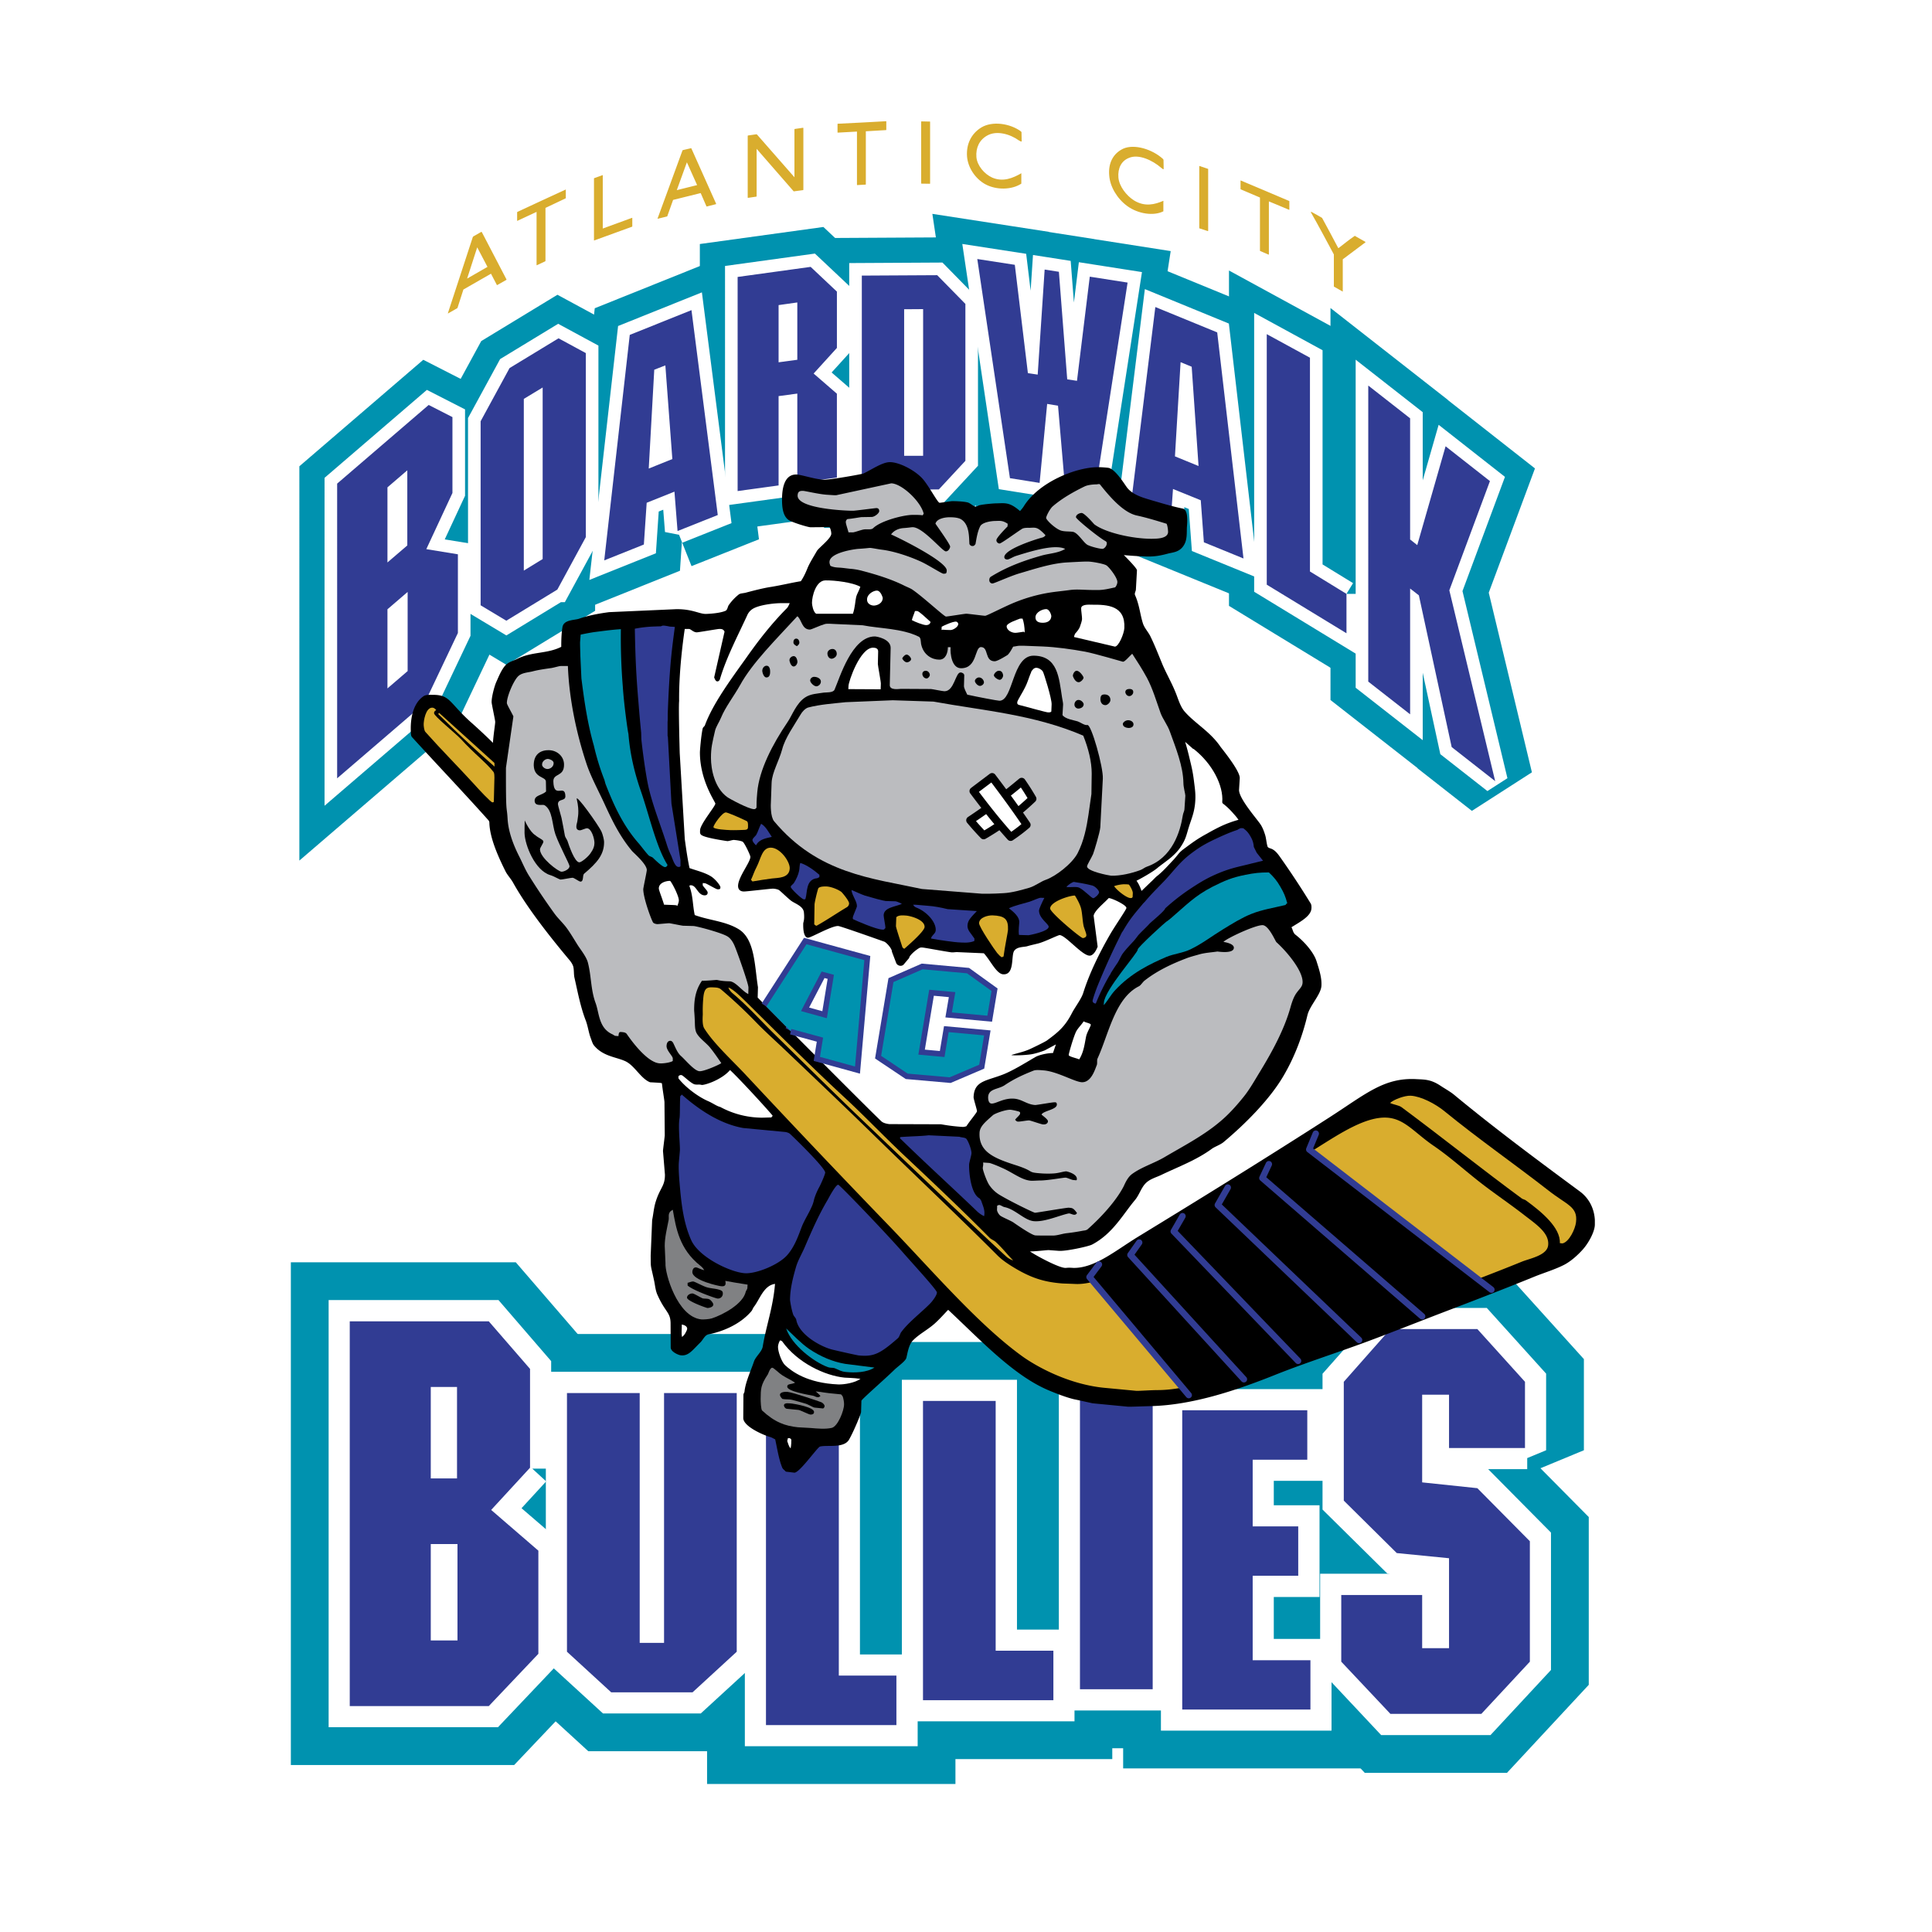 <!--?xml version="1.0" standalone="no"?--><svg xmlns="http://www.w3.org/2000/svg" viewBox="0 0 192.756 192.756"><title>Atlantic City Boardwalk Bullies - SVG vector logo - www.oklogos.com</title><path fill-rule="evenodd" clip-rule="evenodd" fill="#fff" d="M0 0h192.756v192.756H0V0z"/><path fill-rule="evenodd" clip-rule="evenodd" fill="#0092af" d="M152.371 144.692h-8.041v-5.308h-2.207v8.321l5.359.549 5.375 5.427v12.193l-4.972 5.351h-9.27l-5.019-5.351v-6.977h8.527v5.322h2.207v-8.544l-5.078-.503-5.418-5.351v-12.047l4.781-5.397h8.883l4.873 5.397v6.918z"/><path fill="none" stroke="#0092af" stroke-width="11.309" stroke-miterlimit="2.613" d="M152.371 144.692h-8.041v-5.308h-2.207v8.321l5.359.549 5.375 5.427v12.193l-4.972 5.351h-9.27l-5.019-5.351v-6.977h8.527v5.322h2.207v-8.544l-5.078-.503-5.418-5.351v-12.047l4.781-5.397h8.883l4.873 5.397v6.918z"/><path fill-rule="evenodd" clip-rule="evenodd" fill="#0092af" d="M107.527 138.453h7.713v30.316h-7.713v-30.316z"/><path fill="none" stroke="#0092af" stroke-width="11.309" stroke-miterlimit="2.613" d="M107.527 138.453h7.713v30.316h-7.713v-30.316z"/><path fill-rule="evenodd" clip-rule="evenodd" fill="#0092af" d="M73.727 164.897l-4.545 4.169h-8.288l-4.55-4.169v-26.151h7.701v24.941h1.968v-24.941h7.714v26.151z"/><path fill="none" stroke="#0092af" stroke-width="11.309" stroke-miterlimit="2.613" d="M73.727 164.897l-4.545 4.169h-8.288l-4.55-4.169v-26.151h7.701v24.941h1.968v-24.941h7.714v26.151z"/><path fill-rule="evenodd" clip-rule="evenodd" fill="#0092af" d="M83.912 166.95h5.758v5.385H76.199v-30.32h7.713v24.935z"/><path fill="none" stroke="#0092af" stroke-width="11.309" stroke-miterlimit="2.613" d="M83.912 166.95h5.758v5.385H76.199v-30.32h7.713v24.935z"/><path fill-rule="evenodd" clip-rule="evenodd" fill="#0092af" d="M99.578 164.47h5.74v5.381H91.865v-30.304h7.713v24.923z"/><path fill="none" stroke="#0092af" stroke-width="11.309" stroke-miterlimit="2.613" d="M99.578 164.47h5.74v5.381H91.865v-30.304h7.713v24.923z"/><path fill-rule="evenodd" clip-rule="evenodd" fill="#0092af" d="M130.65 145.857h-5.449v6.21h4.563v5.38h-4.563v7.953h5.76v5.38h-13.25v-30.302h12.939v5.379z"/><path fill="none" stroke="#0092af" stroke-width="11.309" stroke-miterlimit="2.613" d="M130.65 145.857h-5.449v6.21h4.563v5.38h-4.563v7.953h5.76v5.38h-13.25v-30.302h12.939v5.379z"/><path d="M53.104 146.523l-3.777 4.11 4.621 3.977v10.479l-5.078 5.352H34.673v-38.848H48.87l4.234 4.907v10.023zm-9.903.755h2.174V138.6h-2.174v8.678zm0 16.157h2.22v-9.163h-2.22v9.163z" fill-rule="evenodd" clip-rule="evenodd" fill="#0092af"/><path d="M53.104 146.523l-3.777 4.11 4.621 3.977v10.479l-5.078 5.352H34.673v-38.848H48.87l4.234 4.907v10.023zm-9.903.755h2.174V138.6h-2.174v8.678zm0 16.157h2.22v-9.163h-2.22v9.163z" fill="none" stroke="#0092af" stroke-width="11.309" stroke-miterlimit="2.613"/><path d="M42.533 54.788l3.152.515v7.848l-3.328 7.01-8.72 7.492V48.251l9.132-7.848 2.371 1.211v7.572l-2.607 5.602zm-3.877-6.164v7.492l1.981-1.697v-7.496l-1.981 1.701zm0 12.164v7.895l2.014-1.73v-7.895l-2.014 1.73z" fill-rule="evenodd" clip-rule="evenodd" fill="#0092af"/><path d="M42.533 54.788l3.152.515v7.848l-3.328 7.01-8.72 7.492V48.251l9.132-7.848 2.371 1.211v7.572l-2.607 5.602zm-3.877-6.164v7.492l1.981-1.697v-7.496l-1.981 1.701zm0 12.164v7.895l2.014-1.73v-7.895l-2.014 1.73z" fill="none" stroke="#0092af" stroke-width="7.538" stroke-miterlimit="2.613"/><path fill-rule="evenodd" clip-rule="evenodd" fill="#0092af" d="M141.4 54.386l2.827-9.86L148.652 48 144.6 58.894l4.574 19.041-4.34-3.399-3.273-15.139-.873-.679v12.55l-4.176-3.264V38.467l4.176 3.268v12.089l.712.562z"/><path fill="none" stroke="#0092af" stroke-width="7.538" stroke-miterlimit="2.613" d="M141.4 54.386l2.827-9.86L148.652 48 144.6 58.894l4.574 19.041-4.34-3.399-3.273-15.139-.873-.679v12.55l-4.176-3.264V38.467l4.176 3.268v12.089l.712.562z"/><path d="M55.606 58.823l-5.091 3.105-2.563-1.538V42.028l2.887-5.305 4.885-2.97 2.724 1.475v18.361l-2.842 5.234zm-3.345-19.024v17.129l1.88-1.152V38.66l-1.88 1.139z" fill-rule="evenodd" clip-rule="evenodd" fill="#0092af"/><path d="M55.606 58.823l-5.091 3.105-2.563-1.538V42.028l2.887-5.305 4.885-2.97 2.724 1.475v18.361l-2.842 5.234zm-3.345-19.024v17.129l1.88-1.152V38.66l-1.88 1.139z" fill="none" stroke="#0092af" stroke-width="7.538" stroke-miterlimit="2.613"/><path fill-rule="evenodd" clip-rule="evenodd" fill="#0092af" d="M134.338 59.25v3.931l-7.953-4.848V33.338l4.31 2.351v21.328l3.643 2.233z"/><path fill="none" stroke="#0092af" stroke-width="7.538" stroke-miterlimit="2.613" d="M134.338 59.25v3.931l-7.953-4.848V33.338l4.31 2.351v21.328l3.643 2.233z"/><path d="M67.6 52.982l-.31-3.93-2.771 1.11-.281 4.165-3.954 1.584 2.547-22.498 6.157-2.472 2.623 20.444-4.011 1.597zm-2.325-16.094l-.55 9.859 2.355-.947-.697-9.344-1.108.432z" fill-rule="evenodd" clip-rule="evenodd" fill="#0092af"/><path d="M67.6 52.982l-.31-3.93-2.771 1.11-.281 4.165-3.954 1.584 2.547-22.498 6.157-2.472 2.623 20.444-4.011 1.597zm-2.325-16.094l-.55 9.859 2.355-.947-.697-9.344-1.108.432z" fill="none" stroke="#0092af" stroke-width="7.538" stroke-miterlimit="2.613"/><path d="M120.111 54.105l-.311-4.194-2.77-1.127-.281 3.947-4.012-1.639 2.531-20.46 6.172 2.531 2.623 22.556-3.952-1.614zm-2.324-17.972l-.562 9.398 2.354.964-.684-9.906-1.108-.456z" fill-rule="evenodd" clip-rule="evenodd" fill="#0092af"/><path d="M120.111 54.105l-.311-4.194-2.77-1.127-.281 3.947-4.012-1.639 2.531-20.46 6.172 2.531 2.623 22.556-3.952-1.614zm-2.324-17.972l-.562 9.399 2.354.963-.684-9.905-1.108-.457z" fill="none" stroke="#0092af" stroke-width="7.538" stroke-miterlimit="2.613"/><path d="M81.176 37.269l2.321 2.012v8.367l-3.949.532v-8.912l-1.868.251v8.913l-4.087.562V27.631l7.286-1.005 2.619 2.468v5.619l-2.322 2.556zm-3.496-6.83v5.707l1.868-.251v-5.72l-1.868.264z" fill-rule="evenodd" clip-rule="evenodd" fill="#0092af"/><path d="M81.176 37.269l2.321 2.012v8.367l-3.949.532v-8.912l-1.868.251v8.913l-4.087.562V27.631l7.286-1.005 2.619 2.468v5.619l-2.322 2.556zm-3.496-6.83v5.707l1.868-.251v-5.72l-1.868.264z" fill="none" stroke="#0092af" stroke-width="7.538" stroke-miterlimit="2.613"/><path d="M93.669 48.83l-7.685.046V27.497l7.521-.042 2.812 2.866v15.655l-2.648 2.854zm-3.462-17.976v14.62H92.1V30.841l-1.893.013z" fill-rule="evenodd" clip-rule="evenodd" fill="#0092af"/><path d="M93.669 48.83l-7.685.046V27.497l7.521-.042 2.812 2.866v15.655l-2.648 2.854zm-3.462-17.976v14.619H92.1V30.841l-1.893.013z" fill="none" stroke="#0092af" stroke-width="7.538" stroke-miterlimit="2.613"/><path fill-rule="evenodd" clip-rule="evenodd" fill="#0092af" d="M106.254 48.578l-.695-8.099-1.084-.181-.754 7.882-2.959-.473-3.258-21.865 3.744.578 1.305 10.807.978.147.694-10.48 1.421.222.831 10.731.974.147 1.276-10.391 3.773.59-3.229 20.859-3.017-.474z"/><path fill="none" stroke="#0092af" stroke-width="7.538" stroke-miterlimit="2.613" d="M106.254 48.578l-.695-8.099-1.084-.181-.754 7.882-2.959-.473-3.258-21.865 3.744.578 1.305 10.807.978.147.694-10.48 1.421.222.831 10.731.974.147 1.276-10.391 3.773.59-3.229 20.859-3.017-.474z"/><path d="M42.533 54.788l3.152.515v7.848l-3.328 7.01-8.72 7.492V48.251l9.132-7.848 2.371 1.211v7.572l-2.607 5.602zm-3.877-6.164v7.492l1.981-1.697v-7.496l-1.981 1.701zm0 12.164v7.895l2.014-1.73v-7.895l-2.014 1.73z" fill-rule="evenodd" clip-rule="evenodd" fill="#fff"/><path d="M42.533 54.788l3.152.515v7.848l-3.328 7.01-8.72 7.492V48.251l9.132-7.848 2.371 1.211v7.572l-2.607 5.602zm-3.877-6.164v7.492l1.981-1.697v-7.496l-1.981 1.701zm0 12.164v7.895l2.014-1.73v-7.895l-2.014 1.73z" fill="none" stroke="#fff" stroke-width="2.514" stroke-miterlimit="2.613"/><path fill-rule="evenodd" clip-rule="evenodd" fill="#fff" d="M141.4 54.386l2.827-9.86L148.652 48 144.6 58.894l4.574 19.041-4.34-3.399-3.273-15.139-.873-.679v12.55l-4.176-3.264V38.467l4.176 3.268v12.089l.712.562z"/><path fill="none" stroke="#fff" stroke-width="2.514" stroke-miterlimit="2.613" d="M141.4 54.386l2.827-9.86L148.652 48 144.6 58.894l4.574 19.041-4.34-3.399-3.273-15.139-.873-.679v12.55l-4.176-3.264V38.467l4.176 3.268v12.089l.712.562z"/><path d="M55.606 58.823l-5.091 3.105-2.563-1.538V42.028l2.887-5.305 4.885-2.97 2.724 1.475v18.361l-2.842 5.234zm-3.345-19.024v17.129l1.88-1.152V38.66l-1.88 1.139z" fill-rule="evenodd" clip-rule="evenodd" fill="#fff"/><path d="M55.606 58.823l-5.091 3.105-2.563-1.538V42.029l2.887-5.305 4.885-2.97 2.724 1.475V53.59l-2.842 5.233zm-3.345-19.024v17.129l1.88-1.152V38.66l-1.88 1.139z" fill="none" stroke="#fff" stroke-width="2.514" stroke-miterlimit="2.613"/><path fill-rule="evenodd" clip-rule="evenodd" fill="#fff" d="M134.338 59.25v3.931l-7.953-4.848V33.338l4.31 2.351v21.328l3.643 2.233z"/><path fill="none" stroke="#fff" stroke-width="2.514" stroke-miterlimit="2.613" d="M134.338 59.25v3.931l-7.953-4.848V33.338l4.31 2.351v21.328l3.643 2.233z"/><path d="M67.6 52.982l-.31-3.93-2.771 1.11-.281 4.165-3.954 1.584 2.547-22.498 6.157-2.472 2.623 20.444-4.011 1.597zm-2.325-16.094l-.55 9.859 2.355-.947-.697-9.344-1.108.432z" fill-rule="evenodd" clip-rule="evenodd" fill="#fff"/><path d="M67.6 52.982l-.31-3.93-2.771 1.11-.281 4.165-3.954 1.584 2.547-22.498 6.157-2.472 2.623 20.444-4.011 1.597zm-2.325-16.094l-.55 9.859 2.355-.947-.697-9.344-1.108.432z" fill="none" stroke="#fff" stroke-width="2.514" stroke-miterlimit="2.613"/><path d="M120.111 54.105l-.311-4.194-2.77-1.127-.281 3.947-4.012-1.639 2.531-20.46 6.172 2.531 2.623 22.556-3.952-1.614zm-2.324-17.972l-.562 9.398 2.354.964-.684-9.906-1.108-.456z" fill-rule="evenodd" clip-rule="evenodd" fill="#fff"/><path d="M120.111 54.105l-.311-4.194-2.77-1.127-.281 3.947-4.012-1.639 2.531-20.46 6.172 2.531 2.623 22.556-3.952-1.614zm-2.324-17.972l-.562 9.399 2.354.964-.684-9.906-1.108-.457z" fill="none" stroke="#fff" stroke-width="2.514" stroke-miterlimit="2.613"/><path d="M81.176 37.269l2.321 2.012v8.367l-3.949.532v-8.912l-1.868.251v8.913l-4.087.562V27.631l7.286-1.005 2.619 2.468v5.619l-2.322 2.556zm-3.496-6.83v5.707l1.868-.251v-5.72l-1.868.264z" fill-rule="evenodd" clip-rule="evenodd" fill="#fff"/><path d="M81.176 37.269l2.321 2.012v8.367l-3.949.532v-8.912l-1.868.251v8.913l-4.087.562V27.631l7.286-1.005 2.619 2.468v5.619l-2.322 2.556zm-3.496-6.83v5.707l1.868-.251v-5.72l-1.868.264z" fill="none" stroke="#fff" stroke-width="2.514" stroke-miterlimit="2.613"/><path d="M93.669 48.83l-7.685.046V27.497l7.521-.042 2.812 2.866v15.655l-2.648 2.854zm-3.462-17.976v14.62H92.1V30.841l-1.893.013z" fill-rule="evenodd" clip-rule="evenodd" fill="#fff"/><path d="M93.669 48.83l-7.685.046V27.497l7.521-.042 2.812 2.866v15.655l-2.648 2.854zm-3.462-17.976v14.62H92.1V30.841l-1.893.013z" fill="none" stroke="#fff" stroke-width="2.514" stroke-miterlimit="2.613"/><path fill-rule="evenodd" clip-rule="evenodd" fill="#fff" d="M106.254 48.578l-.695-8.099-1.084-.181-.754 7.882-2.959-.473-3.258-21.865 3.744.578 1.305 10.807.978.147.694-10.48 1.421.222.831 10.731.974.147 1.276-10.391 3.773.59-3.229 20.859-3.017-.474z"/><path fill="none" stroke="#fff" stroke-width="2.514" stroke-miterlimit="2.613" d="M106.254 48.578l-.695-8.099-1.084-.181-.756 7.882-2.957-.473-3.258-21.865 3.744.578 1.305 10.807.978.147.694-10.48 1.421.222.831 10.731.974.147 1.276-10.391 3.773.59-3.229 20.859-3.017-.474z"/><path d="M42.533 54.788l3.152.515v7.848l-3.328 7.01-8.72 7.492V48.251l9.132-7.848 2.371 1.211v7.572l-2.607 5.602zm-3.877-6.164v7.492l1.981-1.697v-7.496l-1.981 1.701zm0 12.164v7.895l2.014-1.73v-7.895l-2.014 1.73zM141.4 54.386l2.827-9.86L148.652 48 144.6 58.894l4.574 19.041-4.34-3.399-3.273-15.139-.873-.679v12.55l-4.176-3.264V38.467l4.176 3.268v12.089l.712.562zM55.606 58.823l-5.091 3.105-2.563-1.538V42.028l2.887-5.305 4.885-2.97 2.724 1.475v18.361l-2.842 5.234zm-3.345-19.024v17.129l1.88-1.152V38.66l-1.88 1.139zM134.338 59.25v3.931l-7.953-4.848V33.338l4.31 2.351v21.328l3.643 2.233zM67.6 52.982l-.31-3.93-2.771 1.11-.281 4.165-3.954 1.584 2.547-22.498 6.157-2.472 2.623 20.444-4.011 1.597zm-2.325-16.094l-.55 9.859 2.355-.947-.697-9.344-1.108.432zM120.111 54.105l-.311-4.194-2.77-1.127-.281 3.947-4.012-1.639 2.531-20.46 6.172 2.531 2.623 22.556-3.952-1.614zm-2.324-17.972l-.562 9.398 2.354.964-.684-9.906-1.108-.456zM81.176 37.269l2.321 2.012v8.367l-3.949.532v-8.912l-1.868.251v8.913l-4.087.562V27.631l7.286-1.005 2.619 2.468v5.619l-2.322 2.556zm-3.496-6.83v5.707l1.868-.251v-5.72l-1.868.264zM93.669 48.83l-7.685.046V27.497l7.521-.042 2.812 2.866v15.655l-2.648 2.854zm-3.462-17.976v14.62H92.1V30.841l-1.893.013zM106.254 48.578l-.695-8.099-1.084-.181-.754 7.882-2.959-.473-3.258-21.865 3.744.578 1.305 10.807.978.147.694-10.48 1.421.222.831 10.731.974.147 1.276-10.391 3.773.59-3.229 20.859-3.017-.474z" fill-rule="evenodd" clip-rule="evenodd" fill="#313c93"/><path fill-rule="evenodd" clip-rule="evenodd" fill="#fff" d="M152.371 144.692h-8.041v-5.308h-2.207v8.321l5.359.549 5.375 5.427v12.193l-4.972 5.351h-9.27l-5.019-5.351v-6.977h8.527v5.322h2.207v-8.544l-5.078-.503-5.418-5.351v-12.047l4.781-5.397h8.883l4.873 5.397v6.918z"/><path fill="none" stroke="#fff" stroke-width="3.771" stroke-miterlimit="2.613" d="M152.371 144.692h-8.041v-5.308h-2.207v8.321l5.359.549 5.375 5.427v12.193l-4.972 5.351h-9.27l-5.019-5.351v-6.977h8.527v5.322h2.207v-8.544l-5.078-.503-5.418-5.351v-12.047l4.781-5.397h8.883l4.873 5.397v6.918z"/><path fill-rule="evenodd" clip-rule="evenodd" fill="#fff" d="M107.527 138.453h7.713v30.316h-7.713v-30.316z"/><path fill="none" stroke="#fff" stroke-width="3.771" stroke-miterlimit="2.613" d="M107.527 138.453h7.713v30.316h-7.713v-30.316z"/><path fill-rule="evenodd" clip-rule="evenodd" fill="#fff" d="M73.727 164.897l-4.545 4.169h-8.288l-4.55-4.169v-26.151h7.701v24.941h1.968v-24.941h7.714v26.151z"/><path fill="none" stroke="#fff" stroke-width="3.771" stroke-miterlimit="2.613" d="M73.727 164.897l-4.545 4.169h-8.288l-4.55-4.169v-26.151h7.701v24.941h1.968v-24.941h7.714v26.151z"/><path fill-rule="evenodd" clip-rule="evenodd" fill="#fff" d="M83.912 166.95h5.758v5.385H76.199v-30.32h7.713v24.935z"/><path fill="none" stroke="#fff" stroke-width="3.771" stroke-miterlimit="2.613" d="M83.912 166.95h5.758v5.385H76.199v-30.32h7.713v24.935z"/><path fill-rule="evenodd" clip-rule="evenodd" fill="#fff" d="M99.578 164.47h5.74v5.381H91.865v-30.304h7.713v24.923z"/><path fill="none" stroke="#fff" stroke-width="3.771" stroke-miterlimit="2.613" d="M99.578 164.47h5.74v5.381H91.865v-30.304h7.713v24.923z"/><path fill-rule="evenodd" clip-rule="evenodd" fill="#fff" d="M130.65 145.857h-5.449v6.21h4.563v5.38h-4.563v7.953h5.76v5.38h-13.25v-30.302h12.939v5.379z"/><path fill="none" stroke="#fff" stroke-width="3.771" stroke-miterlimit="2.613" d="M130.65 145.857h-5.449v6.21h4.563v5.38h-4.563v7.953h5.76v5.38h-13.25v-30.302h12.939v5.379z"/><path d="M53.104 146.523l-3.777 4.11 4.621 3.977v10.479l-5.078 5.352H34.673v-38.848H48.87l4.234 4.907v10.023zm-9.903.755h2.174V138.6h-2.174v8.678zm0 16.157h2.22v-9.163h-2.22v9.163z" fill-rule="evenodd" clip-rule="evenodd" fill="#fff"/><path d="M53.104 146.523l-3.777 4.11 4.621 3.977v10.479l-5.078 5.352H34.673v-38.848H48.87l4.234 4.907v10.023zm-9.903.755h2.174V138.6h-2.174v8.678zm0 16.157h2.22v-9.163h-2.22v9.163z" fill="none" stroke="#fff" stroke-width="3.771" stroke-miterlimit="2.613"/><path fill-rule="evenodd" clip-rule="evenodd" fill="#313c93" d="M144.57 144.471v-5.322h-2.681v8.748l5.506.579 5.24 5.293v12.017l-4.838 5.204h-9.078l-4.901-5.204v-6.654h8.071v5.308h2.681v-8.975l-5.213-.515-5.287-5.233v-11.855l4.649-5.262h8.676l4.753 5.262v6.609h-7.578zM107.748 138.675h7.256v29.859h-7.256v-29.859zM69.094 168.845h-8.112l-4.415-4.052v-25.808h7.256v24.924h2.429v-24.924h7.252v25.808l-4.41 4.052zM89.435 167.173v4.94H76.421v-29.859h7.268v24.919h5.746zM105.096 164.692v4.936H92.087v-29.859h7.251v24.923h5.758zM124.98 145.636v6.653h4.545v4.924h-4.545v8.426h5.762v4.92h-12.791v-29.86h12.477v4.937h-5.448zM49.004 150.646l4.709 4.064v10.291l-4.948 5.217h-13.87v-38.391h13.87l4.117 4.748v9.859l-3.878 4.212zm-6.026-3.146h2.619v-9.122h-2.619v9.122zm0 16.169h2.665v-9.62h-2.665v9.62z"/><path d="M88.755 46.11c.931-.029 2.635.842 3.391 1.772.633.784 1.418 2.292 1.599 2.28.16 0 1.095-.164 1.271-.164s1.054.012 1.523.13c.281.075.609.415.785.415.18 0 .252-.101.387-.134.504-.117 1.48-.188 1.656-.188.92-.017 1.336-.151 2.402.767.129-.146.309-.356.398-.515 1.523-2.397 5.137-3.817 7.256-3.859.176-.017.768.013 1.137.059.65.088 1.48 1.391 1.838 1.907.574.813 1.729 1.094 2.443 1.315 1.02.298 2.131.637 3.15.843.592.117.463 1.42.428 1.848-.029.532.047 1.211-.281 1.772-.428.742-1.107.742-1.611.875-.771.206-1.287.293-2.014.293-.193 0-1.553-.059-2.385-.146.475.474 1.318 1.345 1.307 1.521l-.105 1.894c0 .192-.164.381-.088.574.445.993.504 1.952.797 2.854.164.473.551.858.756 1.303.445.914.814 1.877 1.201 2.808.369.859.9 1.789 1.258 2.673.264.607.475 1.466.949 1.999 1.02 1.165 2.543 1.994 3.549 3.474.164.234 1.998 2.451 1.939 3.176l-.07 1.123c-.059.843 1.746 2.883 2.143 3.474.182.268.328.637.445 1.005.117.34.135.8.252 1.198.059.164.34.176.533.298.299.176.52.469.738.779a83.571 83.571 0 0 1 3.039 4.613c.07.118.088.327.07.503-.059.754-1.064 1.287-1.996 1.864.133.189.146.545.398.738.859.666 1.809 1.73 2.102 2.631.252.796.551 1.672.492 2.498-.076.888-1.158 1.936-1.395 2.911-.486 2.041-1.258 4.141-2.412 6.093-1.289 2.188-3.584 4.58-5.951 6.562-.34.281-.861.445-1.17.667-1.541 1.136-3.404 1.818-5.033 2.603-.502.247-1.188.41-1.615.884-.416.443-.604 1.122-1.02 1.626-1.201 1.42-2.207 3.355-4.293 4.449-.387.193-2.623.679-3.32.621l-.973-.072c-.164-.017-1.26.13-1.896.13.486.344 2.74 1.584 3.494 1.644.16.012.236-.047.828 0 2.16.045 4.293-1.79 6.529-3.147 6.127-3.742 12.586-7.73 19.053-11.888 3.625-2.334 5.434-3.977 8.662-3.796.797.042 1.393.012 2.338.62.414.28.947.574 1.346.884 4.07 3.373 8.469 6.638 12.633 9.713 1.045.784 1.43 1.906 1.477 2.833v.456c-.004.059-.004.113-.012.172-.088.708-.668 1.756-1.248 2.38-.486.532-1.094 1.077-1.744 1.434-.961.503-2.086.825-3.094 1.24-2.752 1.123-5.82 2.305-8.451 3.31-2.758 1.052-5.422 2.116-8.117 3.122-2.975 1.106-6.098 2.1-9.014 3.252-4.252 1.714-8.557 3.104-12.615 3.205-.738.017-2.115.075-2.279.059l-3.525-.339c-.158-.029-1.242-.281-1.834-.398-.709-.163-1.645-.515-2.43-.843-3.537-1.433-6.822-4.965-10.155-8.086-.369.373-.797.871-1.317 1.345-.726.653-1.599 1.081-2.22 1.73-.398.415-.516 1.228-.638 1.73-.088.322-.885.872-1.183 1.169-1.096 1.064-3.299 2.971-3.299 3.101l-.033 1.123c0 .151-.692 1.849-1.184 2.724-.504.931-2.174.532-2.917.721-.265.076-2.056 2.648-2.56 2.603l-.844-.101c-.117-.135-.298-.252-.356-.386-.353-.859-.504-1.923-.709-2.837-.146-.062-.369-.209-.562-.251-.621-.181-2.623-1.035-2.623-1.878l.017-2.309c0-.13.088-.205.105-.31.088-.947.651-2.129.944-3.013.18-.52.785-.964.877-1.496.34-2.07 1.032-3.889 1.225-6.252-1.108.146-1.506 1.492-2.073 2.246-.118.134-.177.356-.294.49-1.184 1.387-3.005 2.054-4.293 2.305-.34.075-.533.545-.772.783-.814.797-1.196 1.392-1.968 1.299-.206-.013-1.007-.339-1.007-.783l-.012-2.38c0-1.136-.521-1.106-1.289-2.82-.21-.432-.252-.946-.34-1.391-.386-1.818-.34-1.198-.357-2.557l.147-3.565c.122-.574.164-1.224.356-1.831.445-1.421.932-1.551.919-2.707l-.193-2.347c0-.15.176-1.438.176-1.584l-.029-3.297c0-.147-.193-1.271-.252-1.861-.042-.059-.146-.059-1.183-.117-.932-.356-1.553-1.701-2.501-2.116-.919-.414-2.237-.473-3.126-1.597-.118-.163-.206-.456-.294-.695-.21-.544-.281-1.194-.503-1.771-.533-1.362-.831-3.001-1.112-4.212-.088-.356-.042-.741-.118-1.11-.042-.192-.193-.456-.369-.666-2.119-2.526-4.28-5.305-5.627-7.714-.223-.415-.575-.771-.768-1.153-.755-1.508-1.569-3.343-1.616-4.835a.4.4 0 0 0-.118-.297c-2.547-2.849-5.09-5.51-7.608-8.275-.134-.147-.105-.503-.117-.667-.03-1.123.193-2.661 1.259-3.398.235-.18.692-.146 1.02-.146 1.641.013 1.599.813 3.655 2.673a57.13 57.13 0 0 1 2.266 2.116c.03-.683.235-1.94.223-2.099 0-.164-.356-1.79-.356-1.953-.013-.491.268-1.584.474-2.041.24-.532.491-1.182.903-1.643.311-.339.814-.457 1.158-.632 1.465-.754 2.988-.491 4.411-1.211 0-.595.012-1.274.117-1.94.105-.767 1.142-.708 1.628-.854.961-.34 2.014-.532 3.034-.667l6.706-.297c1.599-.013 2.283.474 2.917.474.163 0 1.376-.042 1.985-.311.206-.088.206-.415.34-.59a5.05 5.05 0 0 1 .978-1.035c.164-.134.487-.117.739-.193.726-.193 1.75-.457 2.459-.562 1.02-.163 2.015-.41 3.005-.574.269-.402.462-.813.638-1.245.222-.562.65-1.224.961-1.772.18-.31 1.422-1.24 1.435-1.714 0-.18-.059-.473-.176-.666l-1.88.017c-.176.013-1.406-.344-2.044-.637-.785-.356-.814-1.521-.814-2.129 0-.754.088-2.468 1.376-2.497.504-.017 2.031.532 2.904.516.65-.013 3.626-.532 3.848-.621.752-.344 1.848-1.115 2.603-1.128zM67.729 89.834c0-.444-.65-1.701-.856-1.936-.075-.046-1.154.046-1.141.754 0 .164.369 1.077.52 1.609 1.137.046 1.242.029 1.331.121.076-.22.146-.384.146-.548zm40.388 12.064c-.25.397-.65.737-.812 1.152-.281.666-.668 2.04-.68 2.203 0 .16.695.294 1.049.44.473-.767.533-1.551.695-2.317.088-.385.445-.964.459-1.127.016-.158-.488-.204-.711-.351z" fill-rule="evenodd" clip-rule="evenodd"/><path d="M88.918 48.222c1.066.029 2.958 1.818 3.24 3.033 0 0-.071.071-.088.159-.369-.058-.89-.042-1.065-.042-.873.013-3.123.574-3.895 1.328-.206.193-.65.059-.978.134-.353.075-.885.281-1.049.281h-.428c-.075-.311-.269-.842-.269-1.019 0-.18.088-.251.164-.31.428-.029 1.229-.18 1.406-.193l1.007-.017c.281 0 .739-.352.756-.574 0-.403-.37-.297-.416-.297-.176.016-1.998.251-2.178.251-.457.017-5.564-.163-5.547-1.508.012-.444.251-.474.516-.474.176-.012 1.553.327 2.384.385.68.046.831.059.961.046l5.479-1.183zM109.359 48.327c.193 0 .314-.088.404.029.943 1.182 2.295 2.778 3.654 3.076.949.205 1.969.515 2.977.825.104.222.146.654.146.83-.043.725-1.359.649-1.6.667-1.91.013-4.674-.607-5.77-1.45-.029-.029-.979-1.14-1.26-1.123-.193 0-.549.146-.562.415-.016.176 2.291 2.041 2.93 2.38.076.059.164.088.146.264-.012.251-.264.519-.428.519-.176.013-.99-.163-1.451-.373-.412-.176-1.004-1.27-1.523-1.328-.445-.059-.932 0-1.301-.176-.58-.268-1.348-1.022-1.348-1.215.012-.176.369-.9.662-1.152.936-.812 2.133-1.479 3.199-1.994.358-.165.95-.194 1.125-.194zM94.718 51.607c.164 0 .848-.013 1.2.222.814.533.755 1.76.802 2.456.042.059.117.192.293.192.18 0 .193-.059.311-.192.105-.578.193-1.215.461-1.76.193-.415 1.109-.549 1.553-.549.445-.012.697-.059 1.201.281l-.018.269c-.439.444-1.096 1.152-1.107 1.345-.016.264.223.356.311.356.176 0 1.512-.993 2.25-1.467.193-.117.562-.101.738-.101.639-.017.771-.121 1.586.725 0 .088-.176.218-.326.251-.207.042-3.732 1.094-3.773 1.936 0 .176.135.251.311.251.193-.017.574-.268.855-.356 1.084-.34 2.74-.859 3.924-.872.182 0 .668 0 .979.176-.709.427-1.6.443-2.367.666-1.674.474-3.35 1.064-4.99 2.07-.164.087-.209.205-.209.385 0 .176.135.323.314.323.176 0 1.758-.737 2.723-1.018 1.436-.415 3.141-.993 4.705-1.081 1.822-.101 1.896-.088 2.074-.088.461 0 1.598.222 1.85.369.281.163 1.125 1.245 1.111 1.685a.895.895 0 0 1-.221.52c-.504.104-1.096.264-1.676.264-1.598.017-2.027-.118-2.957.017-.652.088-1.318.146-1.957.251a16.024 16.024 0 0 0-3.373.947c-1.037.411-2.83 1.357-3.006 1.357-.164 0-1.704-.205-1.879-.205-.181 0-1.851.281-2.031.281-.176 0-2.249-1.923-3.315-2.661-.223-.164-.608-.298-.948-.474-1.243-.607-2.678-1.052-4.012-1.403a6.965 6.965 0 0 0-1.079-.21c-.416-.029-.814-.101-1.229-.13-.269-.017-.621-.017-.961-.192-.017-.118-.088-.21-.075-.386.017-.931 2.56-1.286 2.916-1.299.89-.059.961-.092 1.142-.092.16 0 .797.134 1.196.181 1.158.146 2.652.637 3.793 1.152.768.339 2.145 1.24 2.321 1.24.281 0 .311-.029.327-.322.017-.872-4.545-3.151-5.552-3.596.311-.44.831-.604 1.229-.633.638-.046.738-.088.919-.088 1.02-.017 2.976 2.422 3.315 2.41.281 0 .428-.356.428-.474.017-.222-1.389-2.158-1.464-2.292.145-.519.989-.637 1.387-.637z" fill-rule="evenodd" clip-rule="evenodd" fill="#bbbcbf"/><path d="M82.359 57.905c.949-.013 2.724.206 3.479.637-.147.444-.34.708-.416 1.005-.104.44-.104 1.048-.327 1.685h-3.668c-.298-.18-.415-.888-.415-1.081 0-.678.399-2.246 1.347-2.246zM87.479 58.923c.416 0 .596.742.596.742-.017.503-.503.738-.877.754-.353 0-.709-.222-.692-.608-.001-.544.65-.888.973-.888zM108.891 60.332c1.598-.017 3.402.071 3.285 2.334-.029.549-.549 1.818-.936 1.848l-4.084-.959c0-.088.072-.239.102-.327.209-.222.416-.486.49-.708.076-.209.193-.562.207-.742.016-.193-.102-.913-.088-1.093.016-.429.871-.353 1.024-.353zM104.375 60.771c.34 0 .516.595.516.683-.029.603-.562.679-.859.679-.369 0-.738-.105-.723-.562.029-.502.691-.8 1.066-.8zM91.286 60.964h.223c.176 0 .918.712 1.33 1.081-.029.235-.251.323-.428.323-.311 0-1.154-.34-1.435-.499.074-.314.221-.595.31-.905z" fill-rule="evenodd" clip-rule="evenodd" fill="#fff"/><path d="M79.547 61.483c.44.311.44 1.329 1.255 1.329.164 0 .995-.411 1.481-.545.252-.076.709-.017.873-.017l2.917.134c1.733.339 3.882.297 5.598 1.14.206.088.193.503.223.708.222 1.14 1.125 1.58 1.804 1.58.651.017.873-.691.873-1.24h.269c-.046.59.088 2.099 1.049 2.099 1.628 0 1.333-2.112 1.986-2.112.797 0 .326 1.417 1.375 1.417.281 0 1.289-.633 1.301-.649.223-.234.375-.532.533-.813.223-.017.445-.088.627-.088.176 0 .381-.017 2.289.071 1.424.062 2.875.268 4.266.52 1.006.193 3.746 1.005 3.775 1.005.193 0 .609-.519.92-.8.486.741 1.008 1.555 1.465 2.396.578 1.077.961 2.393 1.363 3.516.207.578.693 1.186.932 1.864.605 1.672 1.318 3.428 1.348 5.117 0 .44.193 1.093.193 1.27l-.092 1.375c-.014.176-.131.369-.16.578-.252 1.626-1.037 4.24-3.584 5.129-.223.071-.428.264-.65.339-.861.323-2.016.591-2.918.561-.221-.017-2.43-.443-2.4-.93 0-.164.416-.813.592-1.215.076-.159.697-2.2.727-2.69l.252-4.848c.059-1.136-1.154-5.439-1.539-5.351-.281.059-.652-.251-.992-.368-.369-.118-1.213-.223-1.494-.621l.061-1.064c0-.18-.076-.49-.105-.695-.311-1.995-.428-4.153-2.842-4.169-2.148 0-2.014 4.508-3.408 4.496-.176 0-2.16-.373-3.209-.608-.134-.268-.327-.666-.327-.842l.029-1.064c.017-.176-.193-.31-.369-.31-.517 0-.621 1.89-1.612 1.877-.164 0-1.17-.209-1.334-.222l-2.992-.017c-.189 0-1.137.18-1.125-.381l.088-3.696c.017-.901-1.389-1.152-1.582-1.152-2.279 0-3.496 4.123-4.012 5.305-.134.327-.831.268-1.065.297-.609.101-1.318.118-1.851.469-.902.579-1.318 1.806-1.763 2.456-1.523 2.246-2.841 4.789-3.034 7.022-.076.854-.076 1.182-.076 1.538-.071.072-.088.146-.251.146-.545-.016-2.413-1.018-2.677-1.211-1.259-.917-1.616-2.765-1.616-3.905 0-1.035.134-1.504.403-2.69.088-.41.411-.854.604-1.328.432-1.052 1.275-2.129 1.896-3.239 1.226-2.231 3.581-4.552 5.712-6.874z" fill-rule="evenodd" clip-rule="evenodd" fill="#bbbcbf"/><path d="M101.77 61.718h.25c.131.369.193.742.223 1.404 0 0-.074-.13-.15-.088-.223.029-.621.104-.797.104-.369 0-.873-.268-.861-.666.016-.322 1.211-.695 1.335-.754zM95.373 62.016c.118 0 .235.134.235.251-.013.293-.545.62-.814.591-.696 0-.738-.076-.856 0l.013-.327c.205-.117 1.065-.515 1.422-.515z" fill-rule="evenodd" clip-rule="evenodd" fill="#fff"/><path d="M79.426 63.713c.269 0 .328.285.328.373 0 .176-.076.234-.24.381-.34-.147-.369-.323-.352-.411 0-.222.134-.343.264-.343z" fill-rule="evenodd" clip-rule="evenodd"/><path d="M87.11 64.618c.281 0 .52.101.503.398l-.029 1.228c0 .176.311 1.789.298 1.965l-.017.562-3.227-.017.017-.311c0-.439 1.154-3.825 2.455-3.825z" fill-rule="evenodd" clip-rule="evenodd" fill="#fff"/><path d="M83.056 64.748c.294 0 .428.251.428.49 0 .339-.398.486-.504.486-.31-.012-.428-.31-.428-.532 0-.251.235-.444.504-.444zM76.479 66.42c.386 0 .357.578.357.62 0 .327-.105.549-.369.549-.298 0-.416-.562-.416-.649 0-.281.194-.52.428-.52zM79.174 65.46c.34 0 .386.532.386.561 0 .223-.176.474-.369.474-.311 0-.428-.562-.428-.62 0-.28.281-.415.411-.415zM92.368 66.923c.264 0 .411.28.399.415 0 .164-.193.352-.311.352-.327 0-.445-.339-.432-.457 0-.176.122-.31.344-.31z" fill-rule="evenodd" clip-rule="evenodd"/><path d="M55.962 66.449h.697c.118 3.193.827 6.667 1.864 9.771.428 1.299 1.288 2.866 1.88 4.182.68 1.467 1.422 3.017 2.635 4.479.134.18 1.494 1.315 1.494 1.923 0 .164-.353 1.772-.353 1.919.013.858.709 2.794.961 3.285.059.118.265.176.428.193.151 0 1.054-.092 1.2-.092.164.017 1.23.239 1.377.251l1.053.029c.382.029 2.841.683 3.403 1.052.369.234.608.708.739 1.047.269.654 1.334 3.654 1.334 4.036l-.017.653c-.65-.311-1.271-1.273-1.893-1.273-.814-.013-1.095-.118-1.246-.135-.16 0-1.003.093-1.478.076-.655.93-.785 1.923-.785 2.899 0 .159.03.31.059.988.03.428-.017.977.193 1.358.294.52.932.946 1.318 1.407.411.503.768 1.035 1.137 1.567-.147.146-1.729.842-2.174.812-.521-.029-1.436-1.169-1.868-1.537-.34-.311-.533-.83-.709-1.186-.059-.147-.164-.294-.31-.311-.37-.013-.399.414-.399.532 0 .444.621.993.621 1.228v.251c-.222.163-.995.269-1.305.239-1.079-.059-2.472-1.747-3.286-2.929-.118-.164-.34-.176-.487-.193-.222-.013-.31-.041-.34.402l-.251-.017c-.151 0-.269-.134-.386-.176-1.347-.637-1.275-2.1-1.645-3.105-.503-1.361-.416-2.735-.785-4.093-.164-.532-.592-1.081-.961-1.625-.37-.579-.739-1.228-1.154-1.79-.386-.52-.873-.947-1.247-1.479a66.994 66.994 0 0 1-2.484-3.696c-.357-.562-.621-1.199-.949-1.865-.638-1.24-1.125-2.556-1.2-3.826-.088-1.508-.176-.146-.164-5.099l.743-5.129c-.193-.415-.638-1.157-.651-1.316-.017-.654.693-2.321 1.167-2.724.356-.31.936-.339 1.364-.44.562-.151 1.184-.239 1.792-.327.296-.023.905-.228 1.068-.216z" fill-rule="evenodd" clip-rule="evenodd" fill="#bbbcbf"/><path d="M103.41 66.625c.18 0 .49.151.637.373.088.13.902 2.719.873 3.281l-.029.708c-.088.088-.146.088-.328.088-.176 0-1.951-.503-2.928-.754-.076-.042-.164-.071-.146-.251 0-.176.562-1.018.797-1.521.209-.398.355-.918.533-1.346.059-.075.045-.134.074-.205.148-.21.265-.373.517-.373z" fill-rule="evenodd" clip-rule="evenodd" fill="#fff"/><path d="M99.678 66.923c.371 0 .404.444.404.486-.018.18-.164.415-.344.415-.178 0-.576-.264-.576-.457.014-.176.281-.461.516-.444zM90.455 65.31c.181 0 .444.285.444.461-.012.163-.251.31-.428.31-.088 0-.311-.104-.457-.385.071-.165.281-.386.441-.386zM97.668 67.589c.281 0 .5.264.5.503-.012.176-.219.34-.398.34-.236 0-.504-.327-.504-.491 0-.176.222-.352.402-.352zM107.422 66.923c.326.017.684.591.684.679 0 .18-.311.474-.49.461-.369 0-.576-.591-.576-.637.013-.235.189-.503.382-.503zM81.234 67.53c.311 0 .664.176.664.474-.013.352-.34.469-.441.469-.269 0-.625-.381-.625-.574 0-.268.281-.385.402-.369zM112.691 68.741c.281 0 .387.134.371.327 0 .176-.189.381-.383.381-.328 0-.416-.368-.402-.398 0-.176.121-.31.414-.31zM110.207 69.286c.383 0 .592.251.576.578-.014.234-.295.486-.488.486-.414 0-.52-.398-.502-.633.012-.326.135-.431.414-.431zM107.602 69.835c.293 0 .516.297.516.427-.012.385-.457.432-.516.432a.397.397 0 0 1-.402-.432c-.001-.13.12-.427.402-.427z" fill-rule="evenodd" clip-rule="evenodd"/><path d="M89.065 69.864l4.071.134c4.93.901 9.979 1.27 14.94 3.398.516 1.286.844 2.589.844 3.784l-.029 2.041c-.018.176-.211 1.421-.299 2.099-.176 1.169-.445 2.586-1.082 3.813-.545 1.035-2.191 2.309-3.182 2.648-.504.176-1.035.604-1.615.784-.814.235-1.746.502-2.572.545-1.158.075-1.973.058-2.148.058l-6.01-.473c-4.973-1.077-10.349-1.504-14.747-6.754-.386-.457-.34-1.743-.323-1.907 0-.164.012-.369.071-1.953.046-1.018.743-2.17 1.054-3.323.293-1.14 1.167-2.338 1.85-3.49.13-.235.44-.591.739-.679 1.184-.31 2.472-.397 3.748-.532l4.69-.193z" fill-rule="evenodd" clip-rule="evenodd" fill="#bbbcbf"/><path d="M43.125 70.602c.147 0 .269.092.399.239-.13.088-.235.163-.218.322 0 .285 2.115 1.97 2.707 2.602.562.625 1.318 1.345 1.897 1.877.399.373.932.876 1.318 1.361.118.164.088.415.101.579l-.059 2.393s0 .088-.147.076c-.147 0-1.318-1.245-1.896-1.895-1.465-1.609-3.181-3.327-4.781-5.128-.134-.147-.163-.532-.176-.696-.018-.385.188-1.73.855-1.73z" fill-rule="evenodd" clip-rule="evenodd" fill="#d9ad2e"/><path d="M43.822 71.134l5.506 4.982.017.369a112.725 112.725 0 0 1-3.613-3.293c-.651-.608-1.318-1.287-1.998-1.936 0-.001.012-.122.088-.122z" fill-rule="evenodd" clip-rule="evenodd" fill="#d9ad2e"/><path d="M112.574 71.858c.223 0 .533.151.516.432-.012.352-.486.34-.486.34-.193 0-.592-.105-.578-.402-.001-.147.267-.382.548-.37z" fill-rule="evenodd" clip-rule="evenodd"/><path d="M119.076 74.712c1.879 1.462 3.004 3.667 2.869 5.31-.045.44 1.289 1.123 1.26 1.596-.018.264-.639.411-.68.411-.193-.013-2.016-1.315-2.992-1.831-.088-1.672-.328-3.503-.58-5.175l.123-.311z" fill-rule="evenodd" clip-rule="evenodd" fill="#fff"/><path d="M72.426 81.056c.16 0 1.376.516 2.056.855.147.059.147.281.147.427 0 .297.029.444-.353.46-.965.042-1.439.03-1.599.013-.029 0-1.498-.059-1.498-.293.001-.209.873-1.479 1.247-1.462z" fill-rule="evenodd" clip-rule="evenodd" fill="#d9ad2e"/><path d="M123.873 82.623c.398 0 .604.872.633 1.048-.322-.206-.662-.579-1.02-.901.118-.017.194-.164.387-.147zM75.934 82.192c.445.222.768.859 1.066 1.303-.445.13-1.23.176-1.57.842-.163-.15-.356-.369-.356-.532 0-.163.281-.368.37-.502.18-.311.28-.713.49-1.111z" fill-rule="evenodd" clip-rule="evenodd" fill="#313c93"/><path d="M76.924 84.571c.902.018 1.868 1.346 1.868 2.041-.017 1.035-1.217.96-1.779 1.035-.633.075-1.289.192-1.939.297l-.146-.164c.193-.402.323-.842.562-1.286.415-.8.545-1.952 1.434-1.923z" fill-rule="evenodd" clip-rule="evenodd" fill="#d9ad2e"/><path d="M79.841 86.097c.55.146 1.271.633 1.91 1.181v.222c-.072.072-.147.072-.206.118-1.183.104-.978 1.433-1.183 2.053 0 0 0 .076-.164.059-.181 0-1.306-1.064-1.306-1.24 0-.147.223-.251.311-.386.239-.369.444-.826.521-1.211.059-.251.029-.515.117-.796zM107.127 87.987c.164.017 1.23.193 1.834.356.311.071.697.503.697.679-.018.222-.445.591-.592.591-.176-.013-.902-.812-1.393-1.047-.266-.122-.727-.046-.902-.059h-.369c.147-.252.651-.52.725-.52z" fill-rule="evenodd" clip-rule="evenodd" fill="#313c93"/><path d="M112.219 88.226c.18 0 .252 0 .414.029.207.264.398.679.387.855l-.018.398c-.088.075-.041.092-.221.092-.383-.017-1.303-.725-1.629-1.186.387-.146.907-.205 1.067-.188zM82.46 88.443c.432.017 1.1.268 1.469.532.088.063.785.888.785 1.156a.46.46 0 0 1-.222.382c-.978.578-2.031 1.303-3.021 1.848-.076 0-.164-.071-.235-.146l.03-1.965c0-.164.206-1.094.369-1.613.145-.223.707-.194.825-.194zM107.246 89.349c.264.427.516.901.621 1.315.117.516.133 1.165.238 1.685.059.281.293.784.281.959 0 .164-.076.118-.092.206-.088.017-.102.075-.266.075-.223-.013-3.273-2.556-3.256-2.954.031-.696 1.986-1.303 2.474-1.286z" fill-rule="evenodd" clip-rule="evenodd" fill="#d9ad2e"/><path d="M84.948 88.8c.416.146.844.385 1.334.549.621.192 1.922.545 2.086.545l.978.029c.164.017.416.151.638.251-.609.298-1.809.34-1.821 1.152 0 .163.176 1.052.176 1.215-.017.159-.076.059-.076.13-.071.075-.071.092-.235.075-.608-.012-2.635-.901-2.871-1.018 0 0-.092 0-.076-.163 0-.164.399-.993.416-1.152.002-.519-.46-.993-.549-1.613zM103.842 89.571l.352.012c-.221.427-.516 1.081-.531 1.24-.029.784.977 1.362.965 1.643-.018.486-1.986.842-2.002.842l-.961-.029c-.076-.428.029-1.094.029-1.257.029-.503-.486-.989-1.037-1.404.592-.281 1.363-.444 2.045-.649.339-.105.96-.415 1.14-.398zM91.109 90.262c.428 0 .562.046 1.419.104.684.046 1.347.176 2.014.339l2.917.193c-.563.608-.919.917-.932 1.45-.017.486.356.767.696 1.299l-.016.239c-.545.222-1.108.159-1.641.13-.164 0-1.809-.206-2.682-.382.088-.369.474-.473.474-.842.03-.813-.902-1.835-1.909-2.233-.117-.045-.281-.134-.34-.297z" fill-rule="evenodd" clip-rule="evenodd" fill="#313c93"/><path d="M99.027 91.326c1.184.046 1.588.344 1.541 1.45 0 .164-.34 1.802-.445 2.661 0 0-.074 0-.164.076-.146-.076-.322-.251-.473-.432-.266-.322-1.818-2.615-1.805-2.983.03-.579.903-.785 1.346-.772z" fill-rule="evenodd" clip-rule="evenodd" fill="#d9ad2e"/><path d="M125.975 92.303c.621.029 1.271 1.613 1.377 1.701 1.064.959 2.693 2.912 2.605 4.052-.029.428-.344.62-.668 1.106-.238.368-.398.842-.531 1.315-.609 2.188-1.775 4.362-3.094 6.52-.49.797-1.023 1.76-1.662 2.527-.68.842-1.506 1.76-2.383 2.468-1.641 1.374-3.744 2.456-5.49 3.49-1.023.591-2.236.96-3.168 1.639-.432.31-.668.842-.861 1.257-.709 1.375-2.172 3.018-3.596 4.274-.105.088-.297.117-.428.13-.533.104-1.1.192-1.615.251-.475.046-.949.239-1.406.239-.99 0-1.6 0-1.762-.017-.4-.029-2.18-1.287-2.221-1.316-.387-.222-.873-.41-1.23-.62-.205-.134-.385-.485-.369-.633l.014-.402c.092 0 .062-.059.221-.059.164.018.311.164.521.21 1.078.218 1.984 1.328 2.93 1.403 1.082.088 2.533-.578 3.449-.771.238-.042.639.339.844-.042-.369-.52-.486-.503-.826-.532-.182-.017-3.199.503-3.363.503-.162-.018-2.412-1.11-3.523-1.777a3.3 3.3 0 0 1-1.08-1.047c-.281-.474-.621-1.479-.607-1.626 0-.163.074-.326.029-.562l.607.042c.164.017.891.31 1.242.474 1.113.474 1.986 1.244 2.947 1.303.164.013.695-.029 1.035-.029.803-.029 2.25-.298 2.414-.28.164.013.578.218.742.234l.311.029c.059-.059.043.029.059-.134.014-.516-.994-.754-1.053-.754-.16-.013-.621.121-.902.163-.457.088-1.301.059-1.482.046-1.715-.117-.561-.163-2.752-.858-2.115-.68-3.596-1.329-3.521-3.177.014-.654.562-1.094 1.33-1.777.193-.176 1.289-.573 1.764-.544.164.013.609.104.873.193.076.07.088.028.076.192 0 .146-.416.457-.492.62.135.13.18.176.299.176.162.017.932-.134 1.107-.117.164.013 1.217.397 1.381.397.322.029.486-.146.486-.31.012-.163-.369-.444-.639-.667.152-.381 1.5-.485 1.529-.988.012-.297-.211-.238-.27-.238-.164-.013-1.717.268-1.893.268-.859-.059-1.318-.591-2.148-.637-1.02-.059-1.775.52-2.207.49-.34-.017-.34-.532-.34-.624.029-.885.994-.767 1.656-1.211.967-.65 1.898-1.064 2.875-1.45.252-.101.756-.042.932-.029 1.365.075 3.123 1.14 3.879 1.186.965.042 1.334-1.332 1.498-1.701.07-.176 0-.474.07-.649 1.113-2.409 1.734-6.034 4.146-7.228.193-.105.398-.461.592-.591 1.213-.947 2.682-1.643 4.088-2.175.398-.163.947-.297 1.389-.427.562-.15 1.158-.18 1.75-.268.059 0 1.6.251 1.641-.356.029-.44-.885-.574-1.037-.604.309-.356 3.198-1.701 3.911-1.671z" fill-rule="evenodd" clip-rule="evenodd" fill="#bbbcbf"/><path d="M90.354 91.343c.386.012 1.909.385 1.893 1.14-.013.457-1.792 1.965-2.01 2.17-.076 0-.164-.088-.21-.164-.206-.649-.638-1.936-.638-2.099l.034-.872c.205-.233.679-.192.931-.175zM72.677 98.525c.475.163 1.196.888 1.671 1.345 3.156 3.122 6.752 6.713 10.038 9.742 1.985 1.848 4.012 3.977 6.085 5.912 2.648 2.484 5.699 5.38 8.275 7.982.178.164.43.252.58.386.65.591 1.184 1.286 1.758 1.864a2.007 2.007 0 0 1-.75-.444c-4.991-4.626-10.009-9.461-15.104-14.338-2.589-2.498-5.271-5.158-7.726-7.568-1.528-1.479-2.787-2.941-4.444-4.332-.118-.104-.324-.327-.383-.549z" fill-rule="evenodd" clip-rule="evenodd" fill="#d9ad2e"/><path d="M71.209 98.513c.151.013.474 0 .697.176a48.112 48.112 0 0 1 3.508 3.281c.873.905 1.926 1.848 2.829 2.707 3.022 2.882 6.19 5.883 9.33 8.958 3.789 3.695 8.124 7.79 11.959 11.632.387.386.873.725 1.318 1.006 1.939 1.228 3.303 1.626 5.061 1.772.164.017.492.017 1.424.059 1.242.046 2.916-.485 4.115-1.152 1.582-.871 2.93-2.041 4.516-3.059a278.444 278.444 0 0 1 9.729-5.988c1.82-1.077 3.818-2.188 5.758-3.415 2.236-1.403 4.809-3.101 6.912-2.982 1.779.1 2.756 1.508 4.709 2.836 1.598 1.094 3.096 2.455 4.619 3.638 1.359 1.063 2.857 2.069 4.234 3.134 1.289 1.006 2.678 1.877 2.531 3.135-.117 1.005-1.805 1.299-2.619 1.625-2.887 1.182-5.85 2.275-8.662 3.386-3.643 1.434-7.537 3.042-11.027 4.24-5.57 1.907-11.936 5.175-16.627 5.188-.668 0-1.986.093-2.15.075l-2.957-.28c-3.865-.31-7.227-2.292-8.482-3.21-4.338-3.146-8.825-8.393-13.105-12.843a1241.639 1241.639 0 0 1-14.361-15.122c-1.33-1.434-3.24-3.164-4.201-4.701-.239-.369-.151-1.258-.151-1.421 0-.146-.029-.783.059-1.696.102-.979.413-1.009 1.034-.979z" fill-rule="evenodd" clip-rule="evenodd" fill="#d9ad2e"/><path d="M124.67 102.312c.428.03.562.691.549.826a.532.532 0 0 1-.549.503c-.518-.017-.518-.696-.504-.784.018-.175.117-.561.504-.545z" fill-rule="evenodd" clip-rule="evenodd" fill="#bbbcbf"/><path d="M140.746 109.319c1.025.059 2.459.796 3.408 1.579 3.328 2.72 6.941 5.233 10.318 7.865 1.852 1.462 2.959 1.608 2.768 3.176-.072.667-.682 1.97-1.348 2.116l-.266-.029c.088-1.538-1.838-3.135-3.361-4.244-.117-.102-.297-.117-.428-.205-3.924-2.884-7.936-6.089-11.994-9.105-.281-.21-.785-.252-1.154-.428.358-.344 1.465-.754 2.057-.725z" fill-rule="evenodd" clip-rule="evenodd" fill="#d9ad2e"/><path d="M67.981 107.262c.151 0 .814.712 1.259.905.239.088.503 0 .743.071.189.075 1.952-.444 2.854-1.479 1.007.935 3.882 4.081 4.251 4.555 0 0-.076.134-.146.176-.311 0-.907.029-1.066.018a8.815 8.815 0 0 1-4.012-1.064c-.374-.089-.772-.398-1.229-.591-.86-.373-2.149-1.258-2.946-2.263v-.206a.305.305 0 0 1 .292-.122z" fill-rule="evenodd" clip-rule="evenodd" fill="#fff"/><path d="M68.011 109.197c2.061 1.818 4.088 2.975 6.131 3.344l4.205.398c.135.017.353.088.458.176.269.239 3.538 3.402 3.525 3.876 0 .146-.369 1.035-.608 1.475-.193.344-.444.935-.516 1.274a3.417 3.417 0 0 1-.268.754c-.265.591-.651 1.194-.919 1.831-.37.96-.709 2.012-1.477 2.899-.877.989-3.156 1.906-4.281 1.802-1.406-.117-4.516-1.567-5.3-3.297-.827-1.849-1.007-3.901-1.171-5.825-.101-1.24-.071-1.626-.071-1.772s.117-1.27.117-1.42c0-.726-.176-2.259-.046-3.105.063-.293.029-1.374.076-2.217-.002-.059.133-.1.145-.193zM95.712 113.413c.193.075.487.059.667.176.189.146.563 1.11.545 1.479 0 .164-.234.947-.234 1.094-.029.755.159 2.93 1.036 3.398.059.046.131.181.178.252.117.414.414.934.279 1.524a2.766 2.766 0 0 1-.801-.578c-2.513-2.409-5.09-4.743-7.608-7.211l.076-.104c1.301-.088 2.086-.088 2.799-.176l3.063.146zM83.631 118.202c.147.013 4.515 4.551 6.442 6.742.885 1.019 3.42 3.767 3.403 4.006 0 .28-.428.842-.638 1.063-.768.813-2.232 1.92-2.946 2.926-.088.134-.159.427-.294.561-1.809 1.584-2.43 1.878-3.94 1.731-.147-.018-1.687-.356-2.543-.562-1.125-.251-3.391-1.462-3.672-2.987-.03-.192-.252-.352-.311-.544-.164-.461-.31-1.333-.31-1.479.012-1.11.293-2.204.604-3.281.21-.695.609-1.332.902-2.04.655-1.521 1.335-3.089 2.254-4.643.029-.043.784-1.509 1.049-1.493z" fill-rule="evenodd" clip-rule="evenodd" fill="#313c93"/><path d="M67.125 120.699c.323 1.836.65 3.918 2.736 5.573.105.075.281.234.403.457-.344-.071-.655-.265-.801-.281-.357-.029-.387.386-.387.461 0 .843 2.665 1.404 2.858 1.416.298.029.549-.012.432-.532.621.105 1.108.21 2.22.374l-.017.293c.017.146-.134.297-.164.414-.265 1.211-2.25 2.293-3.387 2.661-.269.088-.877.117-1.024.104-2.426-.222-3.672-4.643-3.597-5.602l-.076-1.73c0-.859.223-1.731.387-2.573.078-.368-.162-.737.417-1.035z" fill-rule="evenodd" clip-rule="evenodd" fill="#808183"/><path d="M69.169 127.856c.146.013.844.397 1.255.545.403.146.906.146 1.305.268.357.101.386.218.386.369a.484.484 0 0 1-.533.516c-.134 0-2.429-.797-2.979-1.3v-.268c.192-.042.415-.146.566-.13zM69.106 129.05c.151.018.655.328.966.475.163.059.428.017.65.088.193.059.445.401.445.532 0 .297-.491.355-.579.355-.147-.017-2.044-.695-2.044-1.034 0-.265.328-.428.562-.416z" fill-rule="evenodd" clip-rule="evenodd"/><path d="M78.436 132.541c.755.708 1.481 1.479 2.266 2.023 1.154.784 2.396 1.304 3.625 1.509l2.917.369c-.771.502-1.955.531-2.841.443-.533-.059-.608-.176-1.142-.385-.176-.059-.444-.013-.667-.102-1.406-.517-3.613-2.202-4.158-3.857z" fill-rule="evenodd" clip-rule="evenodd" fill="#0092af"/><path d="M68.561 132.554c0 .192-.298.725-.521.829-.071-.339-.013-.771-.013-1.24.311.058.534.217.534.411zM77.814 133.739c.088 0 .164.029.223.088 1.523 2.142 4.263 3.428 6.231 3.62.147.017.827.017 1.583.118-.546.402-1.629.578-2.204.561-3.097-.13-4.633-1.286-5.317-1.919-.37-.339-.726-1.42-.709-1.835 0-.13.059-.398.193-.633z" fill-rule="evenodd" clip-rule="evenodd" fill="#fff"/><path d="M77.059 136.459c.147.013.68.562.991.754.398.265.843.44 1.275.737-.356.193-.784.076-.784.398 0 .461 2.039.801 2.56.9.134.018.294.135.445.151.164.013.193-.029.311-.122-.118-.159-.281-.28-.475-.456.86.075.398.104 2.531.297.059.071.134.147.164.206.088.238.146.649.134.8 0 .604-.609 2.171-1.217 2.334-.621.146-1.406.075-2.132.013-.768-.042-1.107-.059-1.255-.071-1.275-.134-2.295-.49-3.571-1.672-.117-.101-.146-.947-.146-1.152.017-1.006-.013-1.362.726-2.468.028-.046.22-.678.443-.649z" fill-rule="evenodd" clip-rule="evenodd" fill="#808183"/><path d="M78.57 138.868c.487.042 3.168.942 3.374 1.035.117.042.327.234.327.381-.017.151-.075.181-.151.239l-.856-.088c-.151-.018-.685-.356-.966-.415-.411-.117-.843-.252-1.271-.356-.281-.071-.65-.029-.961-.088-.117-.104-.251-.28-.251-.415-.001-.309.591-.309.755-.293zM79.027 140.033c.328.046 2.208.373 2.191.842 0 .239-.235.269-.386.252-.146-.013-1.003-.44-1.154-.457l-1.183-.117c-.147-.017-.281-.21-.281-.34.016-.31.578-.192.813-.18z" fill-rule="evenodd" clip-rule="evenodd"/><path d="M78.612 143.478l.21.017.13.134c0 .62-.059.737-.071.872-.21-.193-.269-.579-.34-.726l.071-.297z" fill-rule="evenodd" clip-rule="evenodd" fill="#fff"/><path d="M54.674 75.718c.146 0 .562.164.562.398.013.403-.369.608-.609.608-.311 0-.545-.268-.545-.415-.016-.386.37-.604.592-.591zm.088-.872c.831.013 1.494.62 1.511 1.404.03 1.286-1.083.859-1.065 1.714.042 1.818 1.17.18 1.2 1.467.013.544-.743.205-.743.812.017.176.252.93.357 1.357.118.562.235 1.228.34 1.79.029.147.206.369.252.503.146.444.709 2.128 1.184 2.141.18.017.831-.503 1.095-.872.311-.427.415-.754.415-1.064 0-.444-.298-1.446-.738-1.462-.181 0-.55.206-.726.206-.357-.013-.34-.323-.34-.369-.017-.176.118-.503.118-.679 0-.176.222-.783-.076-2.053-.164-.666 2.179 2.585 2.472 3.252.122.264.251.812.251.989.017 1.27-.68 2.083-1.998 3.193-.176.164-.012.783-.356.783-.176-.012-.621-.385-.797-.385-.164 0-1.007.18-1.184.18-.164-.017-.667-.339-1.036-.444-1.528-.461-2.531-3-2.564-4.186 0-.176 0-1.019.017-1.27 0 0 .504 1.152 1.066 1.479.265.251.797.444.797.62.017.176-.353.62-.34.8.017.854 1.838 2.217 2.149 2.217.222.013.814-.239.797-.562 0-.193-1.019-2.07-1.406-3.164-.34-.964-.264-2.426-1.095-2.913-.164-.104-.961.176-.978-.432-.013-.574.743-.544 1.141-.93l-.017-.989c-.013-.52-1.167-.327-1.213-1.613-.013-1.046.608-1.536 1.51-1.52z" fill-rule="evenodd" clip-rule="evenodd"/><path d="M110.619 89.6c.297 0 1.779.691 1.762.989-.012.176-1.17 1.831-1.656 2.69-1.051 1.818-2.057 3.888-2.648 5.778-.209.653-.83 1.42-1.172 2.099-.666 1.273-1.334 1.836-2.488 2.678-.369.222-1.389.708-1.641.825-.654.298-1.305.415-1.85.595-.152.043.855.071 1.805-.046.473-.046 1.213-.297 1.51-.414l1.107-.592-.293.859c-.521 0-1.377.176-1.775.411-1.037.607-2.131 1.286-3.098 1.688-1.762.708-2.988.633-3.047 2.305-.016.146.34 1.24.34 1.403-.016.146-.772 1.035-1.053 1.492a1.083 1.083 0 0 1-.352.075c-1.247-.075-2.061-.252-2.208-.265l-5.125-.017c-.163-.017-.562-.075-.785-.264-1.67-1.584-12.359-12.361-12.359-12.361l.029-1.034c-.34-2.129-.298-4.773-1.909-5.778-1.318-.813-2.963-.889-4.398-1.421-.21-.942-.163-1.906-.533-2.895 0 0 0-.088.164-.076.546.017.663.976 1.347 1.006.294 0 .311-.193.311-.281 0-.164-.311-.444-.491-.708v-.239l.209.017c.147 0 1.108.604 1.259.604.252.017.294-.042.294-.206s-.487-.796-.932-1.077c-.65-.402-1.452-.578-2.149-.83-.205-.959-.34-1.923-.474-2.896l-.504-8.577s-.13-4.58-.059-5.188c-.042-3.369.562-7.199.562-7.199h.415c.181 0 .433.339.785.339.164 0 2.09-.339 2.249-.339.223 0 .403.017.521.268l-1.037 4.567c.059.146.147.398.311.398s.206-.117.252-.176c.638-2.187 1.775-4.332 2.74-6.432.101-.234.293-.473.533-.62.621-.398 2.115-.578 2.871-.578h.831c-.075.18-.193.432-.31.532-1.57 1.584-2.875 3.285-4.059 4.97-1.586 2.216-3.332 4.596-4.1 6.708-.029.076-.193.164-.222.327-.164.784-.269 2.187-.269 2.351 0 2.837 1.54 4.936 1.54 5.112 0 .268-1.523 2.057-1.523 2.661 0 .192-.059.402.235.532.52.269 2.472.549 2.488.549.164 0 .487-.117.638-.117.16.013.65.059.886.176.193.117.772 1.362.772 1.508 0 .545-1.217 2.011-1.229 2.896 0 .432.293.562.579.562.16.017 2.753-.293 2.9-.281.164 0 .503.059.638.164.352.297.797.742 1.167 1.035.386.298 1.246.533 1.288 1.199.076.767-.071.93-.071 1.094 0 .176-.046 1.374.474 1.403.311 0 2.35-1.198 3.018-1.169.164 0 3.11 1.035 4.574 1.555.21.059.802.695.785 1.018l.416 1.093a.429.429 0 0 0 .206.239c.193.101.374.088.533-.046l.562-.667c0-.206.533-.708.965-.972a.526.526 0 0 1 .34-.075c.177 0 1.926.339 2.858.474.205.029.444-.017.604-.017l2.683.117c.637.667 1.258 2.07 1.938 2.099 1.172.063.756-1.877 1.096-2.346.299-.432.99-.356 1.318-.461.34-.104.771-.193 1.111-.281.693-.192 1.939-.825 2.104-.825.604.029 2.219 2.024 2.975 2.053.428.013.738-.678.814-.9l-.402-3.093c.132-.543.976-1.18 1.509-1.754z" fill-rule="evenodd" clip-rule="evenodd" fill="#fff"/><path d="M86.237 95.793l-5.774-1.584-4.004 6.21c.588.595 1.431 1.454 2.405 2.43l.105-.184 3.152.859-.311 1.919 3.496.964.931-10.614zm-3.743 5.795l-2.577-.712 2.056-3.947 1.229.327-.708 4.332z" fill-rule="evenodd" clip-rule="evenodd" fill="#313c93"/><path d="M76.458 100.419l4.004-6.21 5.774 1.584-.932 10.614-3.496-.964.311-1.919-3.152-.859-.105.184m3.632-1.261l-2.577-.712 2.056-3.947 1.229.326-.708 4.333" fill="none" stroke="#313c93" stroke-width="1.11" stroke-miterlimit="2.613"/><path fill-rule="evenodd" clip-rule="evenodd" fill="#313c93" d="M98.924 98.868l-2.443-1.76-4.428-.402-2.912 1.274-1.23 7.363 2.648 1.772 4.192.368 2.946-1.256.487-2.925-3.537-.327-.416 2.485-2.606-.239 1.083-6.474 2.606.238-.344 2.025 3.542.327.412-2.469z"/><path fill="none" stroke="#313c93" stroke-width="1.11" stroke-miterlimit="2.613" d="M98.924 98.868l-2.443-1.76-4.428-.402-2.912 1.274-1.23 7.363 2.648 1.772 4.192.368 2.946-1.256.487-2.925-3.537-.327-.416 2.485-2.606-.239 1.083-6.474 2.606.238-.344 2.025 3.542.327.412-2.469z"/><path d="M86.237 95.793l-5.774-1.584-4.004 6.21c.588.595 1.431 1.454 2.405 2.43l.105-.184 3.152.859-.311 1.919 3.496.964.931-10.614zm-3.743 5.795l-2.577-.712 2.056-3.947 1.229.327-.708 4.332zM98.924 98.868l-2.443-1.76-4.428-.402-2.912 1.274-1.23 7.363 2.648 1.772 4.192.368 2.946-1.256.487-2.925-3.537-.327-.416 2.485-2.606-.239 1.083-6.474 2.606.238-.344 2.025 3.542.327.412-2.469zM62.698 73.204c.147 1.923.575 3.812 1.242 5.724.844 2.438 1.528 5.573 2.653 7.357 0 .076-.105.239-.252.223-.251 0-1.024-.754-1.183-.914-.093-.104-.344-.15-.445-.251-.327-.344-.684-.842-.978-1.186-1.646-1.86-2.577-4.035-3.315-5.924-.046-.135-.075-.281-.122-.432a24.322 24.322 0 0 1-1.049-3.411c-.638-2.221-.961-4.479-1.242-6.713l-.104-2.233c0-.163-.03-.884-.03-1.357l.059-.771s.755-.164 1.347-.251c.948-.117 1.628-.222 2.665-.293a60.246 60.246 0 0 0 .193 5.72c.116 1.817.515 4.641.561 4.712z" fill-rule="evenodd" clip-rule="evenodd" fill="#0092af"/><path d="M66.622 71.196c0 .486 0 .708-.017.813v1.433a.066.066 0 0 1 .029.059l.357 6.667.902 5.648v.604c-.059.059-.059.076-.206.076-.398-.017-.638-1.006-.755-1.198a7.568 7.568 0 0 1-.386-.977c-.592-1.89-1.359-3.767-1.821-5.69-.369-1.596-.739-4.76-.739-4.923l-.017-.62a116.86 116.86 0 0 1-.251-2.795c-.252-2.941-.324-4.609-.382-7.567a11.946 11.946 0 0 1 2.04-.222c.21-.013.386-.013.55-.013.076-.029.134-.075.264-.075.122 0 .403.046.667.105.146 0 .311.012.474.029-.311 2.263-.445 3.545-.579 5.825a124.147 124.147 0 0 0-.13 2.821z" fill-rule="evenodd" clip-rule="evenodd" fill="#313c93"/><path d="M128.371 90.145s-.088.088-.117.146c-1.113.269-2.338.461-3.404.889-.965.386-1.885.959-2.857 1.555-1.023.62-2.045 1.416-3.215 1.978-.756.369-1.641.444-2.396.754-1.645.708-3.541 1.613-5.152 3.356-.416.444-.697 1.019-1.113 1.463l.018-.235c.059-1.303 3.49-5.086 3.373-5.321-.07-.134 2.846-2.841 2.963-2.841l.354-.281c1.539-1.316 2.354-2.216 4.162-3.146 1.213-.608 1.939-.918 3.27-1.182.906-.18 1.422-.238 2.342-.238.516.49.785.812 1.137 1.42.357.607.521.989.697 1.671l-.062.012z" fill-rule="evenodd" clip-rule="evenodd" fill="#0092af"/><path d="M116.246 90.635c0 .218-1.463 1.404-1.557 1.521-.34.385-.797.783-1.137 1.169-.088.117-.252.339-.416.532-.34.369-.768.813-1.078 1.224-.223.281-.387.742-.596 1.035-.223.327-.428.638-.621.947l-.102.222.014-.059a21.222 21.222 0 0 0-1.424 2.896c-.158 0-.322-.102-.322-.265.012-.163.311-1.035.516-1.538a70.103 70.103 0 0 1 1.926-4.315l.324-.649.121-.251a.753.753 0 0 1 .117-.18c.105-.176.207-.352.328-.545.545-.871.943-1.315 1.611-2.116l.105-.13c.029-.017.041-.046.059-.059l.105-.104c.65-.771 1.137-1.244 1.908-2.041 1.049-1.11 1.523-1.877 2.736-2.795 1.053-.796 1.732-1.123 2.916-1.668.861-.385 1.348-.578 2.238-.842.355.248.533.457.754.842.207.369.281.604.324 1.036l.285.574.633.8c-.428.101-.666.16-1.094.264-1.201.311-1.91.415-3.082.872-1.287.519-1.98.934-3.139 1.701a20.705 20.705 0 0 0-2.452 1.922z" fill-rule="evenodd" clip-rule="evenodd" fill="#313c93"/><path d="M114.842 87.974l-.949.914c-.205-.562-.311-.737-.504-1.019.234-.104 1.615-.858 2.104-1.286.297-.251 1.094-.813 1.393-1.081.471-.427.738-.708 1.066-1.253.398-.653.457-1.11.691-1.835.27-.826.475-1.287.58-2.158.104-.959 0-1.508-.117-2.456-.105-.813-.211-1.253-.404-2.053a28.728 28.728 0 0 0-.457-1.73l.92.813.34 1.642 2.236 3.491c.574.427.885.708 1.359 1.252.193.209.299.344.463.578a11.13 11.13 0 0 0-1.705.621 19.72 19.72 0 0 0-1.406.741c-.902.486-1.375.826-2.207 1.446-.68.49-.592.549-1.154 1.169-.549.578-1.082 1.199-1.715 1.685-.077.059-.464.473-.534.519z" fill-rule="evenodd" clip-rule="evenodd" fill="#fff"/><path d="M50.528 27.87l-2.459-4.718c-.013-.013-.059-.013-.059-.013l-.798.457s-.046.046-.046.075l-2.472 7.551c-.013.029-.013.062.017.046l.902-.516c.029-.033.029-.017.042-.063l.579-1.802 2.753-1.58.592 1.136c0 .017.017 0 .046-.013l.89-.503c.029-.028.029-.044.013-.057zm-1.893-1.244l-2.031 1.169 1.007-3.118 1.024 1.949zM56.45 19.754v-.83c0-.012 0-.029-.013-.012-.059.012-4.784 2.216-4.814 2.229-.029.017-.029.034-.029.063v.813c0 .029 0 .029.029.013.134-.059 1.91-.889 1.91-.889v5.309c0 .013.017.013.029.013l.814-.381c.029-.017.046-.029.046-.059v-5.28s1.301-.62 1.998-.947c.03-.013.03-.013.03-.042zM63.084 22.578v-.83c0-.013 0-.03-.03-.013L60.138 22.8v-5.309c0-.03 0-.03-.029-.013l-.814.293c-.033 0-.033.017-.033.046v6.147c0 .029 0 .029.017.029 1.229-.44 2.488-.9 3.777-1.374.028-.012.028-.012.028-.041zM71.448 20.328l-2.472-5.527c0-.012-.046-.012-.046-.012l-.797.188s-.046.017-.046.046l-2.472 6.754c-.017.03-.017.046.013.046l.906-.222c.03-.017.03 0 .042-.029l.579-1.626 2.753-.683.579 1.332c.013.013.029.013.059 0l.873-.222c.029.001.029-.012.029-.045zm-1.897-1.861l-2.027.503 1.007-2.778 1.02 2.275zM80.152 12.777c0-.017-.013-.029-.042-.029l-.802.117c-.029 0-.046.013-.046.046v4.773l-3.731-4.257c-.029-.029-.071-.029-.071-.029l-.814.117c-.03 0-.046.017-.046.046v6.147c0 .029.017.029.046.029l.797-.117c.029 0 .046-.013.046-.042v-4.731l3.685 4.228c.017.029 0 .029.046.012l.89-.117c.029 0 .042-.017.042-.046v-6.147zM88.427 12.953v-.825c0-.017 0-.034-.029-.034-.042.017-4.78.251-4.809.251-.029.017-.029.017-.029.046v.813c0 .029 0 .029.029.029.13 0 1.91-.105 1.91-.105v5.309c0 .029.012.029.029.029l.814-.046c.03 0 .042 0 .042-.029v-5.292s1.305-.072 2.002-.118c.029.001.041.001.041-.028zM92.796 18.304v-6.147c0-.029 0-.029-.029-.029l-.814-.017c-.029 0-.046 0-.046.029v6.151c0 .03.017.03.029.03l.831.012c.012 0 .029 0 .029-.029zM101.932 14.093l-.016-.901-.047-.075c-1.096-.813-2.871-1.064-3.965-.398-1.008.62-1.512 1.667-1.423 2.896.088 1.093.802 2.187 1.792 2.749 1.111.62 2.664.591 3.625-.042v-.935c.018-.071 0-.1 0-.1-.855.486-1.834.9-2.916.427-.781-.356-1.494-1.199-1.566-2.041-.074-.918.295-1.714 1.066-2.142.943-.549 2.309-.15 3.182.486.223.118.223.134.268.076zM116.1 16.854l-.016-.901-.047-.088c-1.078-.989-2.871-1.521-3.967-1.035-1.006.473-1.51 1.433-1.404 2.661.074 1.123.783 2.321 1.791 3.059 1.096.801 2.648 1.022 3.613.532v-.93c.014-.075 0-.117 0-.117-.859.369-1.838.62-2.916-.03-.785-.49-1.498-1.433-1.57-2.292-.076-.93.295-1.672 1.066-1.965.943-.398 2.309.222 3.197.989.208.163.208.18.253.117zM120.539 23.022v-6.151c0-.017 0-.029-.029-.029l-.83-.281c-.029 0-.029 0-.029.029v6.164c0 .017 0 .029.016.029l.828.269c.028.012.044 0 .044-.03zM128.639 20.923v-.846c0-.013 0-.013-.029-.03-.045-.029-4.783-2.023-4.812-2.036-.029-.017-.029 0-.029.013v.829c0 .03 0 .03.029.042.135.059 1.908.813 1.908.813V25c0 .029.018.046.029.046l.814.352c.029.017.047 0 .047-.029v-5.275s1.301.532 1.998.83c.029.012.045.012.045-.001zM136.23 24.175c.018-.017 0-.046-.029-.059l-.943-.533c-.047-.029-.062-.075-.123-.029-.545.369-1.064.796-1.582 1.194l-.045-.013c-.533-.993-1.049-1.999-1.6-2.987l-.059-.042c-.088-.063-.709-.402-1.008-.566-.029 0-.059-.013-.059.034.803 1.404 1.541 2.808 2.297 4.211v3.206l.889.503v-3.222c.757-.575 1.524-1.136 2.262-1.697z" fill-rule="evenodd" clip-rule="evenodd" fill="#d9ad2e"/><path d="M148.016 128.195l-17.617-13.823c-4.189 2.842-6.615 4.362-11 6.905-4.275 2.481-6.736 3.797-11.176 5.972l10.232 11.619c5.92-1.924 9.236-3.063 15.098-5.175 5.67-2.053 8.851-3.268 14.463-5.498z" fill-rule="evenodd" clip-rule="evenodd"/><path d="M113.658 123.968l-.877 1.24 11.326 12.403m-6.127-16.275l-.877 1.521 12.408 12.918m-7.015-17.293l-.996 1.743 14.098 13.468m-9.002-17.544l-.65 1.387 15.943 13.794m-10.614-18.227l-.654 1.58 18.178 13.986m-39.158-2.514l-.943 1.257 9.904 11.778" fill="none" stroke="#313c93" stroke-width=".637" stroke-linecap="round" stroke-linejoin="round" stroke-miterlimit="2.613"/><path d="M98.139 83.344a27.659 27.659 0 0 1-1.347-1.504 55.947 55.947 0 0 0 5.14-3.847c.383.549.74 1.11 1.08 1.701a25.495 25.495 0 0 1-4.873 3.65z" fill-rule="evenodd" clip-rule="evenodd" fill="#fff"/><path d="M98.139 83.344a27.659 27.659 0 0 1-1.347-1.504 55.947 55.947 0 0 0 5.14-3.847c.383.549.74 1.11 1.08 1.701a25.495 25.495 0 0 1-4.873 3.65z" fill="none" stroke="#000" stroke-width=".784" stroke-linecap="round" stroke-linejoin="round" stroke-miterlimit="2.613"/><path d="M102.432 82.296a16.6 16.6 0 0 1-1.6 1.211c-1.316-1.45-2.529-3-3.713-4.58.621-.474 1.242-.935 1.863-1.408 1.188 1.568 2.354 3.151 3.45 4.777z" fill-rule="evenodd" clip-rule="evenodd" fill="#fff"/><path d="M102.432 82.296a16.6 16.6 0 0 1-1.6 1.211c-1.316-1.45-2.529-3-3.713-4.58.621-.474 1.242-.935 1.863-1.408 1.188 1.568 2.354 3.151 3.45 4.777z" fill="none" stroke="#000" stroke-width=".784" stroke-linecap="round" stroke-linejoin="round" stroke-miterlimit="2.613"/></svg>